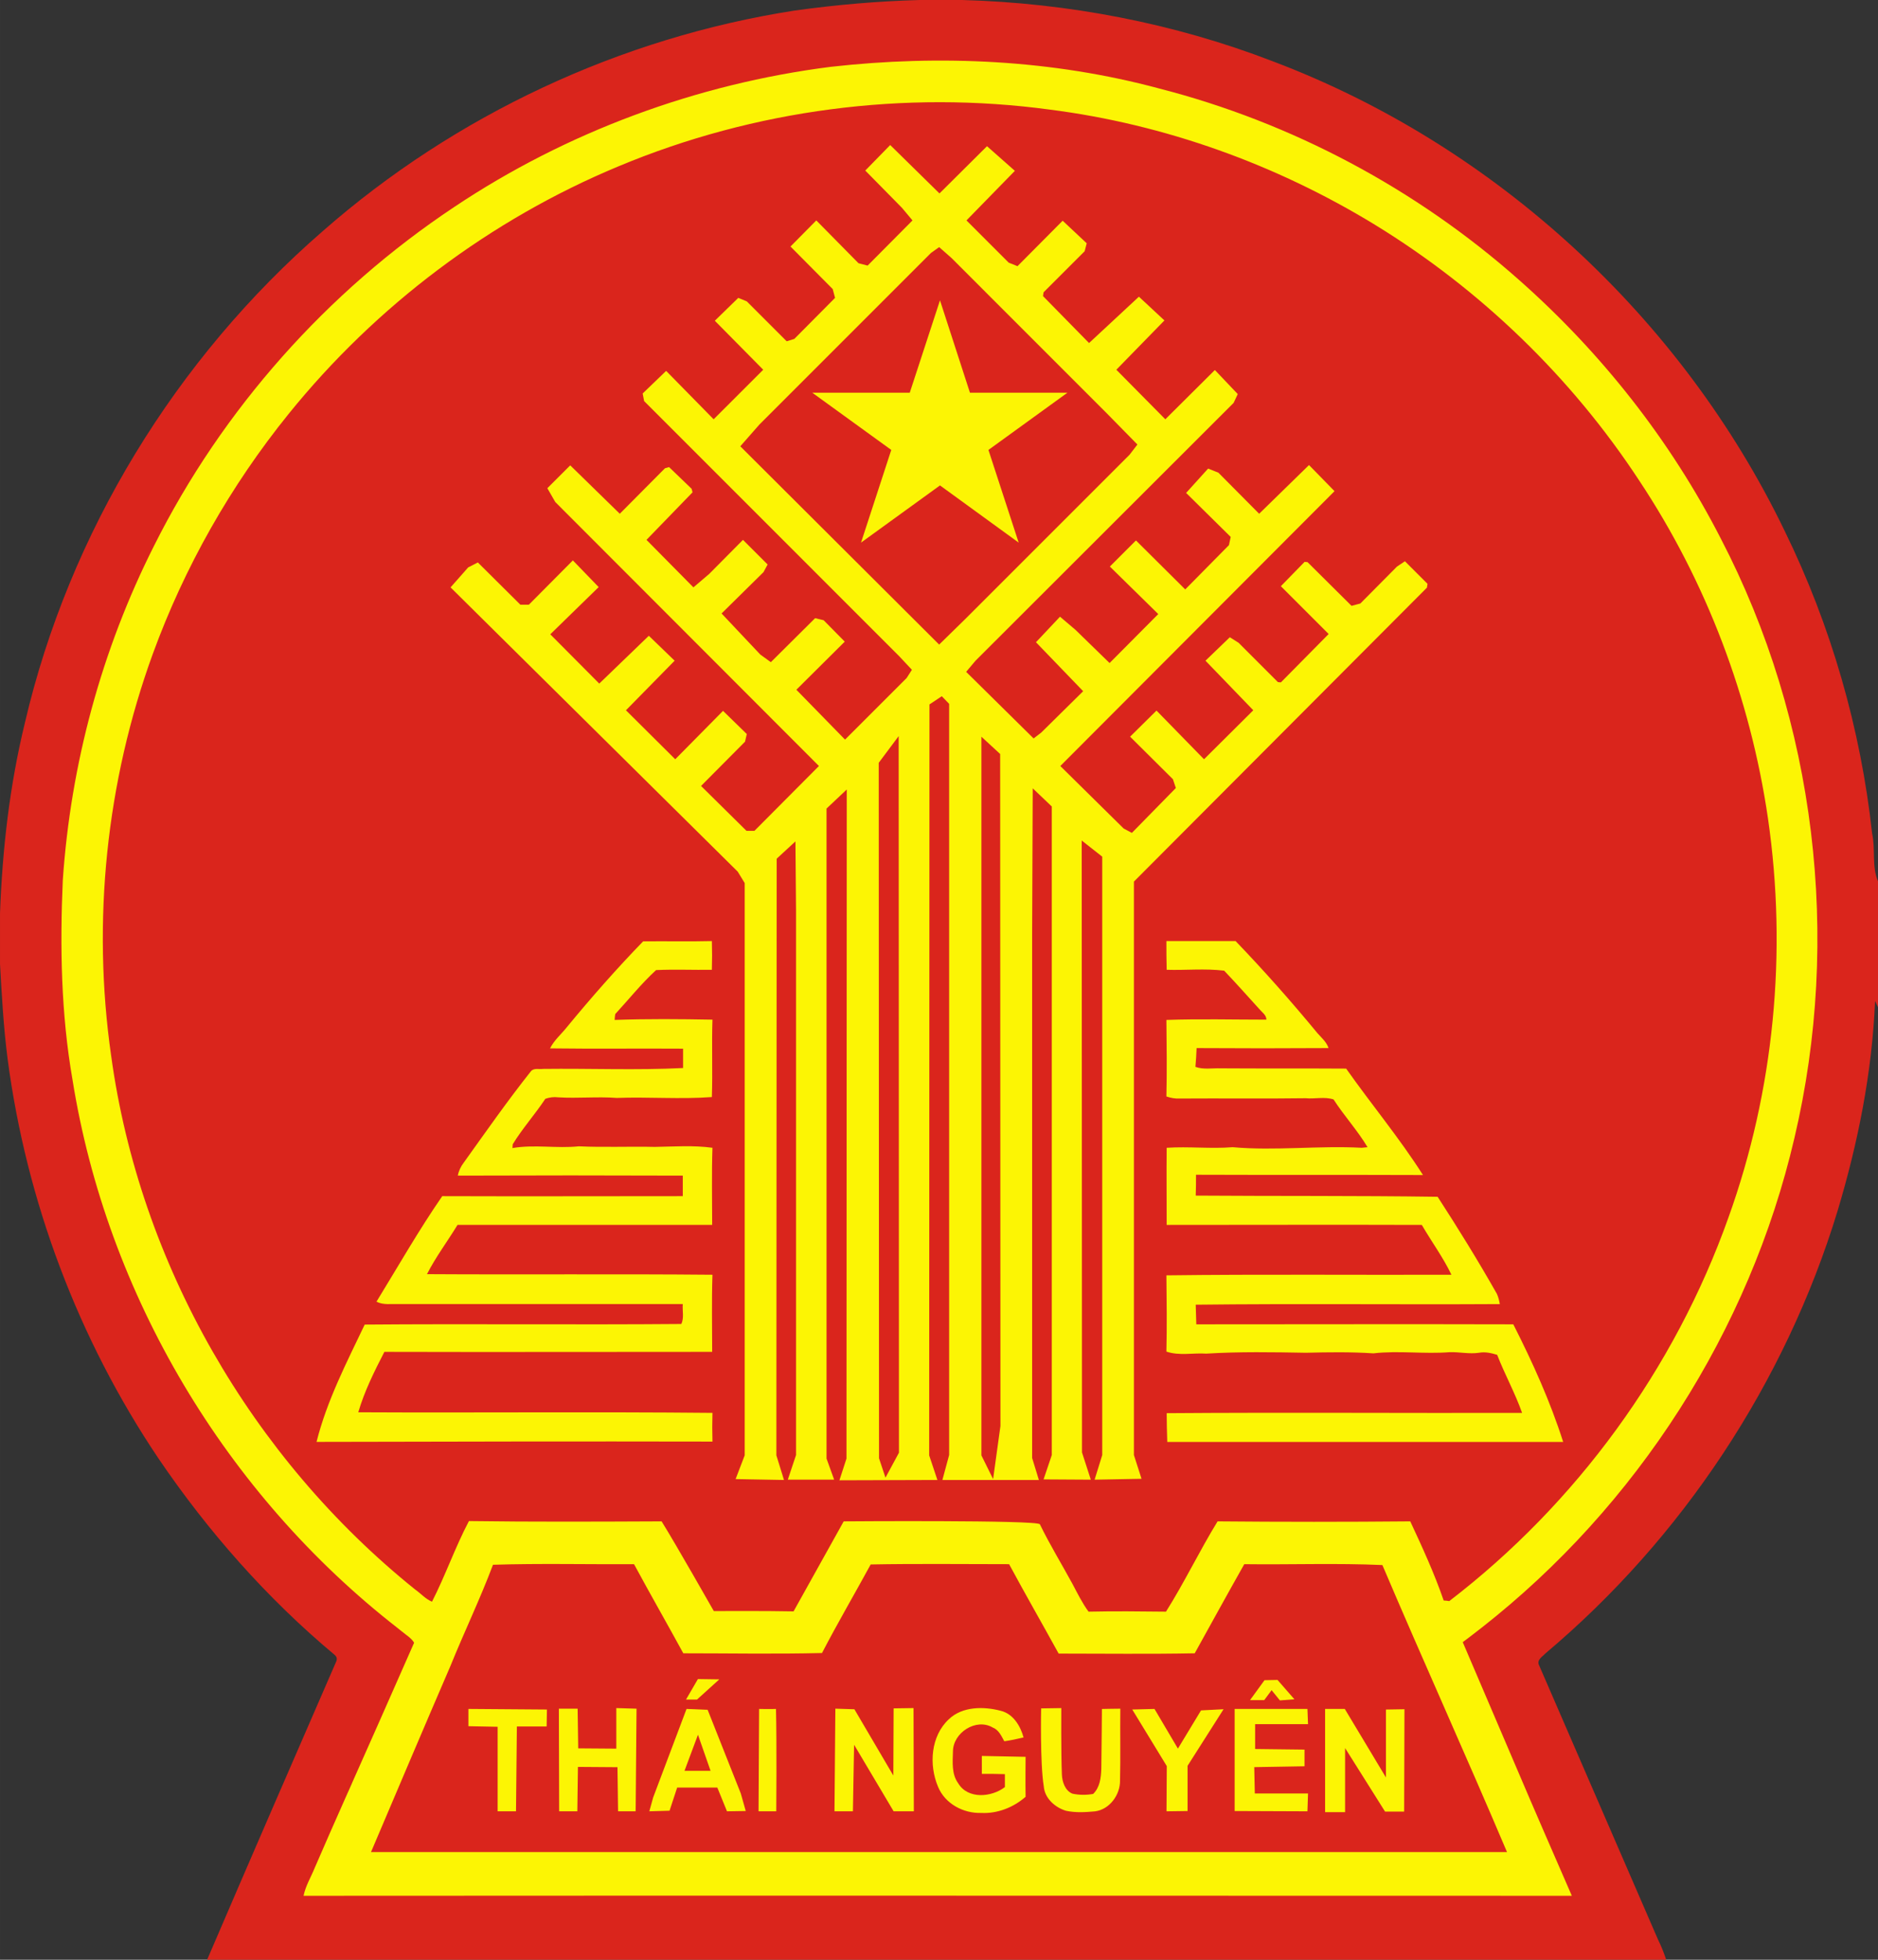 <svg height="323.029" viewBox="0 0 437 456" width="309.57" xmlns="http://www.w3.org/2000/svg"><rect x="0" y="0" width="437" height="456" fill="#333333" stroke="none"/><path d="m1511.491 1856.495h1380.012v488.006h-1380.012zm0 0" fill="#da251c" stroke="#da251c" stroke-miterlimit="8" stroke-width="6.875" transform="matrix(.199 0 0 .199 -218.202 -17.668)"/><path d="m2776.507 2187.5h176.99v163.003h-176.99zm0 0" fill="#da251c" stroke="#da251c" stroke-miterlimit="8" stroke-width="6.875" transform="matrix(.199 0 0 .199 -218.202 -17.668)"/><path d="m1442.493 2187.5h85.013v149.997h-85.013zm0 0" fill="#da251c" stroke="#da251c" stroke-miterlimit="8" stroke-width="6.875" transform="matrix(.199 0 0 .199 -218.202 -17.668)"/><g fill-rule="evenodd"><path d="m7.941 218.969c0-116.766 94.672-211.426 211.453-211.426s211.449 94.66 211.449 211.426-94.668 211.422-211.449 211.422-211.453-94.656-211.453-211.422zm0 0" fill="#da251c"/><path d="m213.996 0h9.895c24.645.684 49.285 5.395 72.289 14.266 51.672 19.523 95.156 59.594 119.113 109.293 10.785 22.047 17.68 46.008 20.34 70.379.82 3.684-.133 7.574 1.367 11.125v29.285l-.684-1.434c-.684 16.59-3.957 32.973-8.734 48.875-12.152 39.867-36.109 76.117-67.988 102.945-.684.75-2.117 1.5-1.434 2.797 9.215 21.23 18.43 42.527 27.645 63.758.75 1.504 1.367 3.074 1.914 4.711h-339.527c9.898-23.074 19.934-46.145 29.965-69.219.344-.684.277-1.23-.273-1.707-15.766-13.176-29.488-28.738-41.023-45.738-18.637-27.715-30.715-59.797-35.086-92.906-.953-7.371-1.363-14.742-1.773-22.117v-11.809c.547-14.949 2.254-29.828 5.801-44.371 10.309-44.168 35.086-84.648 69.285-114.34 30.785-27.035 69.352-45.055 109.828-51.336 9.762-1.363 19.387-2.184 29.082-2.457zm-20.684 15.496c-31.195 3.961-61.5 15.152-87.645 32.629-29.559 19.66-53.996 47.102-69.898 78.914-12.219 24.098-19.387 50.719-21.23 77.754-.684 15.492-.41 31.125 2.254 46.414 8.055 50.516 36.176 97.414 76.723 128.543.957.82 2.188 1.5 2.801 2.594-7.715 17.477-15.496 34.949-23.141 52.492-.891 2.188-2.117 4.168-2.594 6.488 98.43-.066 196.793-.066 295.223 0-8.531-19.66-17.062-39.32-25.395-59.047 38.434-28.469 66.418-70.723 77.273-117.348 10.988-46.555 4.98-97.07-17.133-139.531-11.676-22.867-27.781-43.277-47.035-60.273-23.891-21.164-52.832-36.59-83.684-44.508-24.914-6.758-50.992-7.988-76.52-5.121zm0 0" fill="#da251c"/><path d="m224.637 144.008 38.184-38.262 1.84-2.391-7.09-7.242-36.137-36.215-2.867-2.527-1.906 1.367-39.891 39.969-4.43 5.059 46.297 46.117zm-24.344-17.695 6.957-21.523-18.273-13.324h22.637l6.953-21.52 6.957 21.52h22.637l-18.273 13.324 7.023 21.727-18.273-13.461zm0 0" fill="#da251c"/><path d="m159.234 412.129h6.156l-2.941-8.539zm0 0" fill="#da251c"/><path d="m206.09 343.637 3.18-5.867-.141-166.645-4.625 6.211v161.797zm0 0" fill="#da251c"/><path d="m78.426 441.309h274.391c-91.441-.262-182.879-.262-274.391 0zm0 0" fill="#da251c"/><path d="m289.512 363.938c-3.82 6.895-7.707 13.863-11.527 20.758-10.574.203-21.078.066-31.652.066-3.82-6.961-7.777-13.859-11.531-20.824-10.707.07-21.418-.137-32.195.07-3.75 6.895-7.707 13.652-11.324 20.617-10.777.273-21.555.07-32.266.07-3.75-6.965-7.707-13.793-11.461-20.758-10.914.07-21.895-.203-32.809.137-3.004 7.988-6.684 15.637-9.891 23.555-6.211 14.406-12.348 28.883-18.488 43.359h264.266c-9.484-22.398-19.578-44.52-28.922-66.914-10.711-.41-21.422 0-32.199-.137zm-127.086 26.832 4.914.07-5.117 4.641h-2.457zm-35.129 10.926h-7.027l-.137 19.801h-4.363l.066-19.73-6.82-.137-.07-4.031 18.352.137zm20.668 19.801h-4.023l-.137-10.309h-9.207l-.137 10.309h-4.23l-.07-23.828h4.367l.137 9.215 8.867.07v-9.422l4.707.137zm21.285 0-2.254-5.531h-9.344l-1.773 5.395-4.707.137.887-3.207 7.777-20.621 4.91.203 7.711 19.461 1.156 4.098zm11.457 0h-4.227l.137-23.898s2.727.07 4.09.07c.207 7.918 0 23.828 0 23.828zm27.289 0-9.211-15.5-.273 15.5-4.297-.066.137-23.832 4.504.07 9.07 15.496.07-15.633 4.637-.07.07 24.035zm30.492-3.551c-2.797 2.527-6.551 3.961-10.371 3.758-4.16.133-8.457-2.188-10.094-6.078-2.25-5.055-1.773-11.812 2.523-15.703 3.137-3.004 8.117-3.004 12.074-1.98 2.934.684 4.637 3.48 5.387 6.211-1.5.34-3 .617-4.5.891-.684-1.23-1.297-2.664-2.73-3.211-3.887-2.254-9.273 1.23-9.273 5.598-.07 2.527-.344 5.258 1.227 7.375 2.25 3.754 7.844 3.277 10.914.887 0-1.023 0-1.977 0-3.004-1.773-.066-3.617-.066-5.391-.066 0-1.367 0-2.801 0-4.168 3.141.07 10.164.07 10.164.07s0 6.555.07 9.422zm22.168-3.617c0 3.344-2.453 6.758-5.867 7.168-2.25.207-4.57.34-6.75-.137-2.523-.75-4.98-2.867-5.184-5.668-.957-5.461-.617-18.023-.617-18.023l4.707-.07s-.066 10.242.137 15.363c.066 1.707.684 3.688 2.457 4.438 1.566.344 3.273.344 4.844.07 1.566-1.504 1.84-3.754 1.91-5.805.066-4.645.137-13.859.137-13.859s2.863-.07 4.297 0c-.07 5.461.066 10.992-.07 16.523zm33.492-23.422 3.004-.066 3.887 4.711-3.34.273-1.91-2.461-1.773 2.324-3.207.066zm-17.871 20.008v10.582l-4.91.07.066-10.586-7.98-13.176 5.188-.137 5.453 9.215 5.391-8.875 5.254-.273zm27.902 10.652-16.988-.07v-23.828h16.918l.137 3.547h-12.348v5.805l11.461.137v3.824l-11.664.207.066 6.211 12.484-.066zm18.211-23.762h4.301l-.07 23.762h-4.434l-9.277-14.75v14.887h-4.57v-23.898h4.57l9.551 15.84zm0 0" fill="#da251c"/><path d="m109.004 353.914c14.949.207 29.895.07 44.84.07 3.211 5.254 12.152 20.883 12.152 20.883s12.355 0 18.562.07c3.621-6.488 11.672-20.953 11.672-20.953s45.117-.344 45.664.68c2.32 4.711 5.051 9.215 7.574 13.855 1.227 2.184 2.32 4.438 3.754 6.484 6.008-.137 12.012-.066 18.02 0 4.297-6.824 7.781-14.129 12.012-21.02 14.945.137 29.895.137 44.84 0 2.801 6.074 5.598 12.148 7.781 18.426.344.07.957.137 1.297.137 29.625-22.727 52.488-54.055 64.977-89.273 10.648-29.621 13.719-61.77 9.215-92.895-4.094-27.98-14.332-55.145-30.031-78.762-15.766-24.023-36.926-44.43-61.426-59.445-23.004-14.062-48.938-23.41-75.691-26.824-33.789-4.574-68.801 0-100.332 13.172-29.895 12.492-56.516 32.559-76.855 57.742-13.512 16.723-24.23 35.629-31.598 55.832-10.785 29.758-14.199 62.242-9.625 93.641 6.621 48.391 32.691 93.574 70.777 124.082 1.297.953 2.391 2.254 3.961 2.867 3-6.141 5.254-12.695 8.461-18.77zm239.363-53.031c.34.75.547 1.566.684 2.387-23.617.207-47.234-.137-70.781.137.07 1.504.137 3.074.137 4.574 24.574 0 49.211-.066 73.781 0 4.508 8.871 8.531 17.949 11.605 27.367-30.715 0-61.43 0-92.141 0-.07-2.25-.07-4.434-.137-6.688 27.57-.207 55.145 0 82.719-.066-1.637-4.645-3.957-8.941-5.801-13.516-1.363-.41-2.797-.75-4.23-.477-2.25.406-4.57-.137-6.824-.137-5.871.477-11.809-.34-17.746.273-5.254-.344-10.441-.273-15.699-.137-7.711-.137-15.492-.273-23.207.203-3.07-.203-6.277.547-9.281-.477.137-5.938.07-11.809 0-17.746 22.113-.273 44.23 0 66.344-.137-1.914-4.094-4.645-7.711-6.895-11.602-19.793-.07-39.586 0-59.379 0 0-6.008 0-11.945 0-17.953 5.117-.34 10.238.344 15.355-.137 10.031.887 20.066-.406 30.031.137.34-.066 1.023-.137 1.363-.137-2.32-3.957-5.391-7.301-7.918-11.125-2.113-.613-4.297-.066-6.48-.27-9.762.137-19.52 0-29.281.066-1.094.07-2.113-.137-3.141-.477.207-5.941.07-11.879 0-17.816 7.781-.27 15.492-.066 23.273-.066.07-1.094-1.02-1.707-1.637-2.457-2.664-3.004-5.395-6.008-8.191-8.941-4.434-.477-8.938 0-13.375-.203-.07-2.254-.141-4.438-.07-6.691 5.395 0 10.715.07 16.109 0 6.621 6.895 12.965 14.059 19.043 21.43.953 1.094 2.113 2.051 2.594 3.484-10.242.066-20.477.066-30.715 0-.07 1.434-.207 2.934-.273 4.367 1.91.75 3.891.34 5.867.34 9.762.07 19.453 0 29.215.07 5.871 8.328 12.422 16.176 17.883 24.777-17.609-.07-35.219 0-52.828-.07 0 1.637 0 3.207-.07 4.844 18.77.137 37.539-.066 56.309.07 4.777 7.574 9.422 15.086 13.789 22.797zm-239.566-168.992 2.254-1.16 9.895 9.895h1.98l10.305-10.305 6.008 6.211-11.262 10.988 11.398 11.465 11.465-11.125 6.004 5.801-11.258 11.535 11.398 11.332 11.121-11.262 5.531 5.391-.41 1.773-10.238 10.309 10.578 10.441h1.844l15.016-15.082-61.293-61.359-1.84-3.207 5.32-5.324 11.539 11.262 10.578-10.512.957-.273 5.254 5.051.203.82-10.715 11.055 10.922 11.059 3.684-3.141 7.848-7.918 5.734 5.734-.953 1.773-9.762 9.625 9.012 9.555 2.453 1.773 10.309-10.238 1.98.48 4.914 4.98-11.332 11.125 11.398 11.535 14.332-14.332 1.23-1.91-2.934-3.141-59.383-59.379-.34-1.777 5.461-5.254 11.055 11.262 11.535-11.535-11.262-11.398 5.461-5.324 1.98.82 9.281 9.281 1.773-.547 9.488-9.555-.547-2.047-9.895-9.758 6.004-6.145 9.828 9.898 2.117.543 10.445-10.441-2.461-2.934-8.531-8.668 5.801-5.938 11.469 11.262 11.055-10.992 6.484 5.734-11.262 11.535 9.898 9.828 2.047.82 10.441-10.578 5.598 5.254-.477 1.844-9.555 9.555-.137.887 10.715 10.922 11.602-10.785 5.871 5.527-11.191 11.469 11.398 11.531 11.531-11.395 5.324 5.594-.957 2.047-60.062 59.996-2.184 2.594 15.699 15.492 1.773-1.363 9.762-9.625-10.988-11.398 5.598-5.938 3.613 3.07 7.918 7.715 11.332-11.398-11.191-11.125 6.07-6.074 11.469 11.262 10.172-10.309.406-1.91-10.371-10.238 5.117-5.664 2.387.957 9.488 9.555 11.535-11.332 5.938 6.074-63.75 64.09 14.609 14.605 1.91 1.023 10.238-10.441-.684-2.047-9.898-9.965 6.145-6.074 11.059 11.262 11.535-11.332-11.125-11.535 5.664-5.457 2.047 1.297 9.215 9.211.684.07 11.125-11.262-11.125-11.125 5.527-5.664.684.066 10.234 10.168 2.051-.543 8.461-8.668 1.98-1.16 5.254 5.254-.137.887-68.184 68.391v133.434l1.773 5.527-10.918.203 1.773-5.73v-139.238l-4.777-3.754.07 142.375 2.047 6.348-10.988-.066 1.91-5.664v-150.906l-4.438-4.23-.137 34.328v121.492l1.57 5.117h-22.453l1.566-5.801v-174.797l-1.703-1.773-2.867 1.91-.07 174.727 1.91 5.734-22.793.066 1.637-5.051.066-155.684-4.707 4.438v151.246l1.773 4.914h-10.785l1.914-5.73v-126.883l-.137-15.902-4.371 4.027-.203 138.758 1.773 5.73-11.262-.203 2.117-5.527v-133.16l-1.707-2.73-66.816-66.137zm-35.016 203.457c2.391-9.555 6.961-18.426 11.195-27.297 24.5-.207 49.07.066 73.574-.137.684-1.367.207-3.074.34-4.645-21.977 0-43.953 0-65.93 0-1.773-.066-3.617.344-5.254-.543 4.98-8.262 9.758-16.656 15.285-24.574 18.637.07 37.27 0 55.898 0 0-1.57 0-3.207 0-4.777-17.402-.066-34.875-.066-52.277 0 .203-1.09.75-2.113 1.363-3 5.121-7.168 10.172-14.336 15.629-21.297.684-.75 1.91-.41 2.801-.547 10.852-.137 21.703.273 32.555-.203 0-1.504 0-3.004 0-4.508-10.305-.133-20.613.07-30.918-.066.957-1.91 2.523-3.273 3.891-4.914 5.664-6.895 11.535-13.582 17.746-19.996 5.324-.137 10.645 0 15.973-.07.066 2.254.066 4.438 0 6.691-4.301.066-8.668-.141-12.969.066-3.414 3.141-6.348 6.828-9.488 10.238 0 .34-.07 1.023-.137 1.363 7.578-.203 15.152-.203 22.727-.066-.203 6.004.07 12.012-.133 18.02-7.375.613-14.746 0-22.117.203-4.504-.34-9.074.137-13.582-.137-1.023-.137-1.977 0-3.004.344-2.387 3.617-5.32 6.891-7.574 10.578l-.07.887c5.121-.82 10.309.137 15.426-.41 5.871.34 11.809 0 17.68.137 4.434-.137 8.941-.477 13.375.203-.133 6.008-.066 11.945-.066 17.953-19.727 0-39.453 0-59.176 0-2.387 3.82-5.051 7.438-7.098 11.465 22.113.07 44.227-.137 66.34.137-.203 6.004-.066 11.945-.066 17.949-25.391 0-50.781.07-76.172 0-2.32 4.504-4.641 9.148-6.07 14.059 27.434.141 54.871-.133 82.309.141-.066 2.25-.066 4.504 0 6.688-30.781.066-61.359.137-92.004.066zm0 0" fill="#da251c"/><path d="m232.695 331.805-.066-156.453-4.301-4.027v167.309l2.664 5.602zm0 0" fill="#da251c"/><path d="m417.543 264.828c10.988-46.527 4.984-97.012-17.125-139.516-11.668-22.785-27.773-43.25-47.016-60.238-23.883-21.148-52.812-36.566-83.656-44.48-24.836-6.688-50.902-7.914-76.422-5.047-31.184 3.957-61.48 15.145-87.617 32.609-29.543 19.648-53.973 47.07-69.875 78.863-12.211 24.219-19.375 50.758-21.219 77.773-.684 15.484-.41 31.109 2.25 46.391 7.984 50.074 35.688 96.531 75.676 127.641.34.273.684.547 1.023.82.957.816 2.184 1.5 2.797 2.59-5.32 12.078-10.645 24.152-16.035 36.227-2.391 5.391-4.777 10.777-7.098 16.168-.887 2.184-2.113 4.164-2.59 6.48h7.844c91.438-.066 182.875 0 274.379 0h12.895c-4.297-9.891-8.664-19.852-12.895-29.812-4.164-9.754-8.328-19.441-12.488-29.199 1.5-1.09 2.934-2.25 4.367-3.34 36.164-28.312 62.367-69.109 72.805-113.93zm-391.672-19.105c-4.504-31.379-1.16-63.785 9.691-93.598 7.367-20.195 18.082-39.09 31.59-55.805 20.336-25.176 46.949-45.23 76.836-57.648 31.523-13.168 66.531-17.738 100.309-13.168 26.746 3.414 52.676 12.758 75.672 26.812 24.496 15.008 45.648 35.406 61.414 59.422 15.691 23.605 25.926 50.688 30.02 78.727 4.508 31.109 1.434 63.242-9.211 92.852-12.488 35.133-35.344 66.516-64.957 89.23-.344-.066-.957-.137-1.297-.137-2.184-6.344-4.984-12.414-7.781-18.418-14.945.137-29.887.137-44.832 0-4.23 6.891-7.707 14.191-12.008 21.012-6.004-.066-12.008-.137-18.016 0-1.5-2.047-2.594-4.297-3.754-6.48-2.523-4.637-5.25-9.074-7.574-13.852-.543-1.02-45.648-.68-45.648-.68s-8.051 14.461-11.668 20.945c-6.207-.137-18.559-.07-18.559-.07s-8.871-15.621-12.148-20.875c-14.941.066-29.887.137-44.832-.07-3.203 6.074-5.457 12.625-8.594 18.762-1.504-.613-2.594-1.906-3.957-2.863-38.008-30.562-64.078-75.793-70.695-124.098zm324.805 185.223c-88.094 0-176.184 0-264.348 0 6.145-14.461 12.285-28.926 18.492-43.32 3.207-7.914 6.891-15.555 9.895-23.535 10.918-.344 21.906-.07 32.82-.137 3.754 6.957 7.711 13.848 11.465 20.738 10.781 0 21.562.203 32.273-.066 3.621-6.961 7.578-13.715 11.328-20.605 10.715-.203 21.43-.066 32.211-.066 3.75 6.957 7.707 13.848 11.531 20.805 10.574 0 21.152.137 31.66-.066 3.82-6.891 7.641-13.848 11.531-20.738 10.711.137 21.492-.273 32.141.203 9.484 22.309 19.516 44.414 29 66.789zm0 0" fill="#fcf504"/><path d="m173.285 205.469v133.164l-2.113 5.523 11.258.207-1.773-5.73.07-138.828 4.367-4.027.137 15.906v126.879l-1.914 5.73h10.785l-1.773-4.91v-151.246l4.707-4.438-.066 155.684-1.641 5.051 22.797-.07-1.914-5.73.07-174.727 2.867-1.91 1.707 1.773v174.793l-1.57 5.801h22.453l-1.57-5.117v-121.488l.137-34.332 4.438 4.23v150.906l-1.914 5.664 10.992.066-2.051-6.344-.066-142.375 4.777 3.754v139.234l-1.777 5.73 10.922-.203-1.773-5.527v-133.434l68.18-68.387.137-.891-5.254-5.254-1.844 1.23-8.531 8.598-2.047.547-10.238-10.168-.684-.07-5.527 5.664 11.125 11.125-11.125 11.262-.684-.066-9.145-9.148-2.047-1.293-5.664 5.457 11.125 11.535-11.465 11.398-11.059-11.328-6.141 6.074 9.961 9.895.684 2.047-10.234 10.445-1.914-1.023-14.738-14.539 63.809-63.953-5.938-6.074-11.602 11.332-9.484-9.559-2.391-.953-5.117 5.664 10.371 10.238-.406 1.91-10.172 10.305-11.465-11.395-6.074 6.074 11.262 11.055-11.328 11.398-7.918-7.711-3.617-3.074-5.594 5.941 10.984 11.395-9.758 9.625-1.773 1.367-15.699-15.496 2.184-2.594 60.059-59.992.957-2.047-5.324-5.598-11.531 11.465-11.398-11.531 11.191-11.469-5.938-5.527-11.602 10.785-10.715-10.922.133-.887 9.559-9.555.477-1.844-5.598-5.254-10.508 10.578-2.047-.82-9.828-9.828 11.262-11.535-6.484-5.734-11.059 10.992-11.465-11.262-5.801 5.938 8.531 8.668 2.457 2.934-10.441 10.512-2.117-.547-9.828-9.965-6.004 6.074 9.824 9.898.547 2.047-9.484 9.555-1.773.547-9.285-9.285-1.977-.816-5.461 5.324 11.262 11.398-11.535 11.531-11.055-11.262-5.461 5.258.34 1.773 59.375 59.379 2.938 3.141-1.227 1.91-14.336 14.332-11.328-11.602 11.262-11.191-4.914-4.984-1.98-.477-10.305 10.238-2.457-1.777-9.008-9.555 9.758-9.621.957-1.777-5.734-5.73-7.848 7.914-3.684 3.141-10.922-11.055 10.715-11.059-.207-.82-5.25-5.051-.957.273-10.512 10.582-11.531-11.262-5.328 5.32 1.848 3.211 61.352 61.426-15.012 15.086h-1.844l-10.578-10.445 10.238-10.305.406-1.777-5.527-5.391-11.121 11.262-11.469-11.398 11.328-11.535-6.004-5.801-11.535 11.125-11.398-11.465 11.262-10.988-6.004-6.211-10.238 10.305h-1.98l-9.895-9.828-2.254 1.16-4.094 4.641 66.816 66.137zm55.078-34.055 4.367 4.027.066 156.363-1.707 12.352-2.727-5.523zm-56.102-67.57 4.438-5.051 39.926-39.93 1.91-1.363 2.867 2.527 36.168 36.172 7.098 7.234-1.84 2.391-38.223 38.219-6.07 5.938zm36.855 67.434.066 166.738-3.137 5.805-1.504-4.508-.066-161.824zm0 0" fill="#fcf504"/><path d="m165.785 335.43c-.066-2.25-.066-4.504 0-6.684-27.473-.273-54.945 0-82.418-.137 1.434-4.914 3.758-9.555 6.078-14.059 25.426.07 50.848 0 76.273 0 0-6-.137-11.938.066-17.941-22.145-.207-44.285 0-66.43-.137 2.051-4.023 4.785-7.641 7.109-11.461h59.254c0-6.004-.137-11.941.066-17.945-4.441-.613-8.953-.273-13.395-.203-5.879-.137-11.82.137-17.699-.137-5.125.543-10.32-.477-15.445.41l.066-.887c2.254-3.688 5.195-6.961 7.586-10.578.957-.34 1.98-.477 3.008-.34 4.578.273 9.09-.203 13.602.137 7.379-.273 14.762.344 22.141-.203.203-6.008-.066-12.008.137-18.012-7.586-.137-15.172-.207-22.758.066 0-.34.07-1.023.137-1.363 3.145-3.414 6.082-7.098 9.5-10.234 4.305-.207 8.68 0 12.984-.07.07-2.25.07-4.434 0-6.684-5.332.137-10.66 0-15.992.066-6.219 6.414-12.094 13.102-17.77 19.992-1.297 1.637-2.938 3-3.895 4.91 10.32.137 20.641 0 30.961.07v4.5c-10.867.547-21.734.07-32.602.207-.887.137-2.117-.273-2.801.543-5.469 6.891-10.523 14.125-15.652 21.289-.68.887-1.16 1.91-1.363 3 17.426-.066 34.922-.066 52.348 0v4.777c-18.656 0-37.316.066-55.973 0-5.465 7.914-10.25 16.309-15.309 24.562 1.641.82 3.484.477 5.262.543h66.02c-.137 1.504.344 3.211-.34 4.641-24.535.207-49.141-.066-73.676.137-4.234 8.871-8.812 17.742-11.207 27.293 30.824-.07 61.441-.137 92.125-.07zm0 0" fill="#fcf504"/><path d="m278.238 278.188c.066-1.637.066-3.207.066-4.844 17.605.066 35.211 0 52.816.066-5.461-8.594-12.012-16.441-17.879-24.766-9.758-.066-19.449 0-29.207-.066-1.98-.07-4.027.34-5.867-.34.137-1.434.207-2.934.273-4.367 10.234.066 20.469.066 30.707 0-.48-1.434-1.637-2.391-2.594-3.48-6.074-7.367-12.418-14.531-19.039-21.422-5.391 0-10.711 0-16.102 0 0 2.25 0 4.434.066 6.684 4.434.137 8.941-.34 13.375.207 2.797 2.934 5.457 5.934 8.188 8.938.613.75 1.641 1.363 1.641 2.457-7.781 0-15.492-.207-23.27.066.066 5.938.137 11.871 0 17.809 1.023.34 2.047.543 3.137.477 9.758-.07 19.516.066 29.273-.07 2.184.207 4.367-.406 6.484.277 2.457 3.816 5.594 7.23 7.914 11.117-.34 0-1.023.137-1.363.137-10.031-.547-20.062.75-30.027-.137-5.113.41-10.234-.203-15.352.137-.066 6.004 0 11.941 0 17.945 19.789 0 39.578-.066 59.367 0 2.25 3.887 4.98 7.574 6.891 11.598-22.109.07-44.219-.137-66.324.137.066 5.934.137 11.805 0 17.738 2.934 1.023 6.211.273 9.277.477 7.711-.477 15.492-.34 23.203-.203 5.254-.137 10.441-.207 15.691.137 5.871-.684 11.809.203 17.742-.273 2.254-.07 4.57.477 6.824.137 1.434-.273 2.867.07 4.23.477 1.773 4.57 4.164 8.871 5.801 13.512-27.566.066-55.137-.137-82.703.066 0 2.25.07 4.434.137 6.688h92.121c-3.004-9.418-7.098-18.492-11.602-27.359-24.566-.07-49.199 0-73.762 0-.07-1.5-.07-3.07-.137-4.57 23.605-.277 47.219 0 70.762-.141-.137-.816-.344-1.637-.684-2.387-4.367-7.707-9.008-15.215-13.785-22.582-18.832-.273-37.531-.137-56.293-.273zm0 0" fill="#fcf504"/><path d="m167.375 390.758-4.977-.07-2.766 4.766h2.555zm0 0" fill="#fcf504"/><path d="m295.895 393.27 1.926 2.379 3.375-.262-3.926-4.5-3.027.062-3.371 4.637h3.305zm0 0" fill="#fcf504"/><path d="m143.41 406.879-8.863-.066-.137-9.238h-4.363l.066 23.883h4.23l.137-10.332 9.203.066.137 10.266h4.09l.207-23.883-4.707-.137zm0 0" fill="#fcf504"/><path d="m109 401.652 6.793.133v19.672h4.277l.203-19.738h6.926l.07-3.945-18.27-.137zm0 0" fill="#fcf504"/><path d="m164.664 397.84-4.91-.203-7.773 20.613-.887 3.207 4.707-.137 1.77-5.391h9.344l2.25 5.527 4.367-.066-1.16-4.098zm-5.387 14.199 3.137-8.398 2.93 8.398zm0 0" fill="#fcf504"/><path d="m176.641 397.637-.133 23.82h4.125s.133-15.859-.066-23.82c-1.262.066-3.926 0-3.926 0zm0 0" fill="#fcf504"/><path d="m207.941 397.504-.066 15.629-9.062-15.422-4.43-.137-.203 23.883h4.289l.273-15.488 9.199 15.488h4.703l-.07-24.02zm0 0" fill="#fcf504"/><path d="m228.469 408.578v4.168c1.762 0 3.598 0 5.363.066v3.008c-3.125 2.395-8.625 2.871-10.863-.887-1.562-2.121-1.293-4.922-1.223-7.379 0-4.375 5.363-7.859 9.234-5.605 1.426.547 2.035 1.98 2.715 3.211 1.496-.203 2.988-.547 4.484-.887-.75-2.734-2.449-5.535-5.367-6.219-3.938-1.027-8.895-1.027-12.02 1.98-4.207 3.895-4.684 10.594-2.512 15.719 1.629 3.961 5.906 6.219 10.051 6.082 3.734.207 7.535-1.297 10.32-3.758-.066-2.871 0-9.297 0-9.297s-7.062-.133-10.184-.203zm0 0" fill="#fcf504"/><path d="m256.41 397.645s-.07 9.199-.141 13.938c-.066 2.059-.336 4.324-1.902 5.832-1.562.277-3.262.277-4.828-.066-1.699-.688-2.379-2.746-2.445-4.461-.207-5.152-.137-15.449-.137-15.449l-4.691.07s-.273 12.699.613 18.125c.203 2.812 2.652 4.941 5.168 5.699 2.242.48 4.484.344 6.73.137 3.398-.414 5.914-3.848 5.848-7.211.133-5.562 0-11.121.066-16.684-1.43 0-4.281.07-4.281.07zm0 0" fill="#fcf504"/><path d="m274.094 406.867-5.449-9.23-5.176.133 8.035 13.168-.066 10.52 4.902-.066v-10.52l8.375-13.168-5.242.273zm0 0" fill="#fcf504"/><path d="m291.855 411.18 11.699-.203v-3.879l-11.496-.137v-5.785h12.312l-.137-3.539h-16.938v23.754l16.938.066.137-4.152h-12.383zm0 0" fill="#fcf504"/><path d="m308.344 397.637v24.02h4.648v-14.918l9.301 14.781h4.445l.07-23.816-4.309.07v15.809l-9.574-15.945zm0 0" fill="#fcf504"/><path d="m218.73 69.879 6.973 21.5h22.68l-18.379 13.312 7.035 21.566-18.309-13.309-18.375 13.309 7.039-21.566-18.379-13.312h22.68zm0 0" fill="#fcf504"/></g></svg>